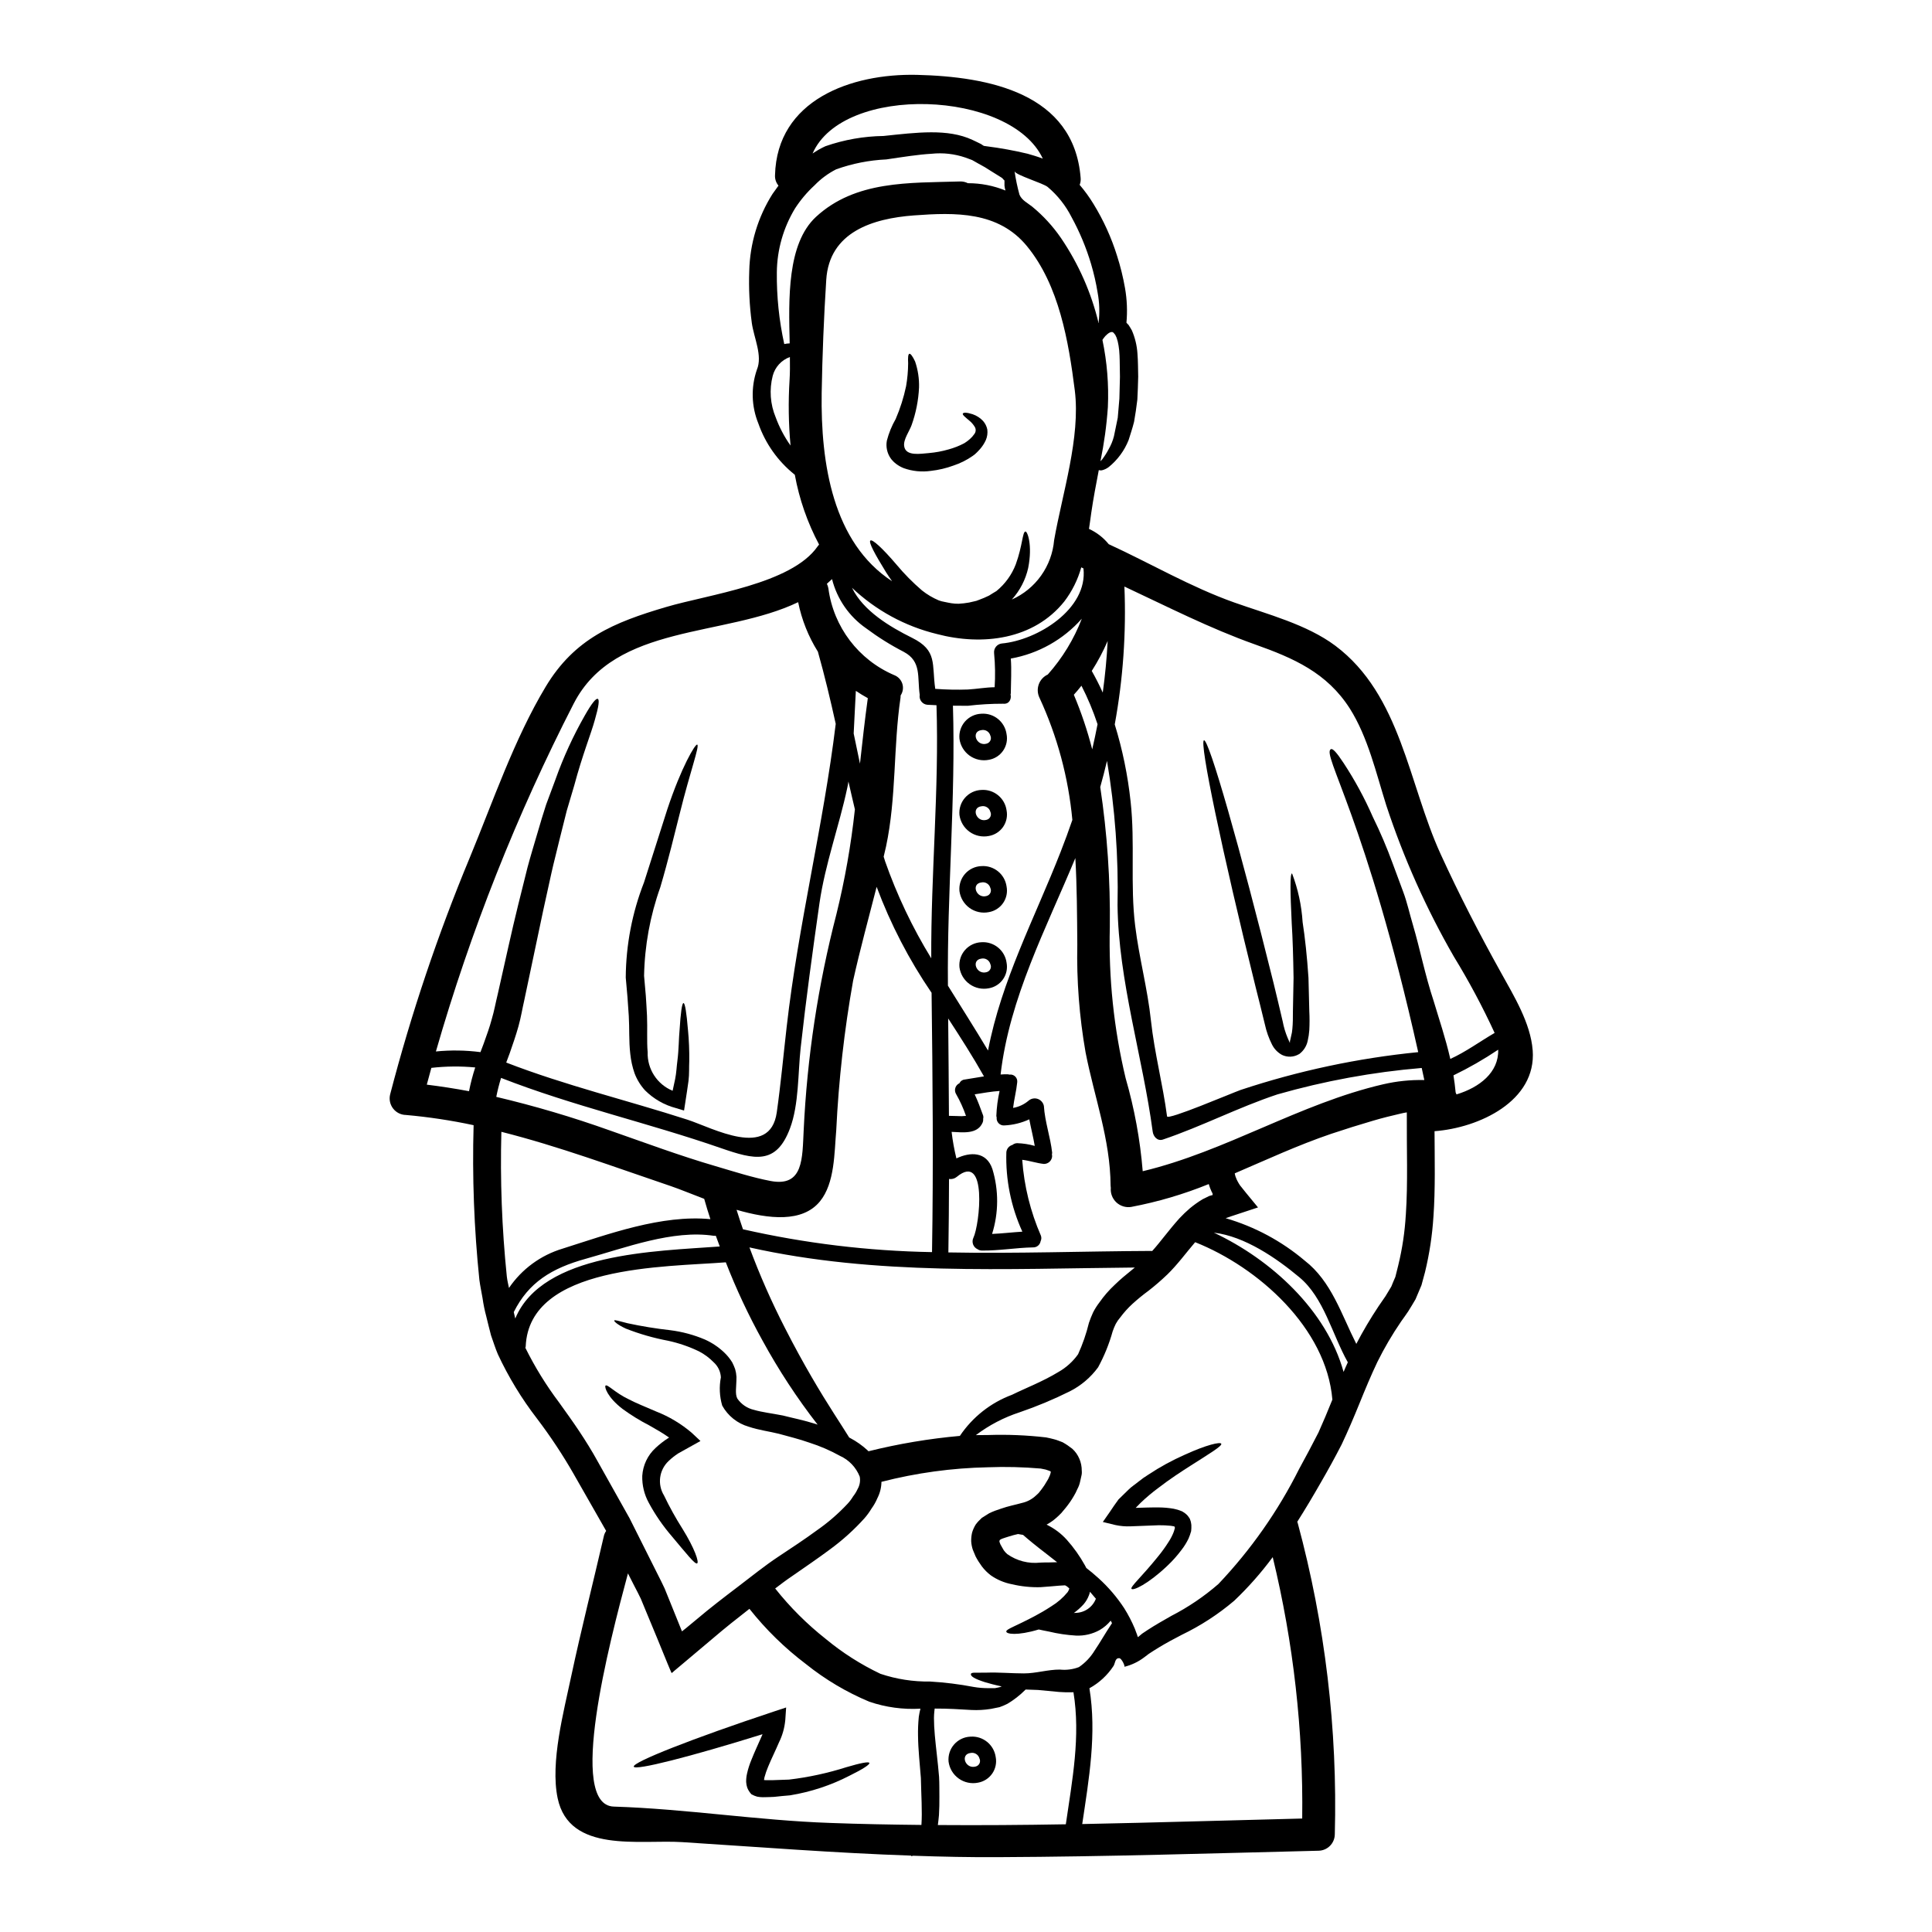 <?xml version="1.0" encoding="UTF-8"?>
<!-- Uploaded to: ICON Repo, www.svgrepo.com, Generator: ICON Repo Mixer Tools -->
<svg fill="#000000" width="800px" height="800px" version="1.1" viewBox="144 144 512 512" xmlns="http://www.w3.org/2000/svg">
 <g>
  <path d="m419.09 591.86c-1.156-0.027-2.219-0.086-3.289-0.117l-0.113 0.117h-0.004c-1.406 1.41-2.988 2.641-4.699 3.66-0.68 0.348-1.383 0.648-2.106 0.895-0.719 0.145-1.5 0.293-2.305 0.465h-0.004c-1.691 0.27-3.406 0.367-5.117 0.285-3.086-0.172-6.113-0.395-9.746-0.375l-0.027 0.113 0.004 0.004c-0.004 0.172-0.023 0.348-0.062 0.52-0.07 0.621-0.109 1.246-0.113 1.871 0 1.387 0.082 2.914 0.227 4.559 0.289 3.312 0.789 6.918 1.125 11.02 0.113 1.969 0.055 3.519 0.086 5.191s-0.031 3.344-0.113 4.961c-0.09 0.895-0.172 1.758-0.293 2.625 11.305 0.086 22.609 0 33.914-0.199 1.703-11.711 3.938-23.273 2.019-35.012-0.086 0-0.172 0.031-0.262 0.031h0.004c-1.18 0.031-2.363 0.004-3.543-0.086-2.012-0.18-3.856-0.355-5.582-0.527zm131.09-169.54c1.039 13.523-14.305 20.594-26.012 21.457 0.031 7.672 0.23 15.227-0.289 22.668l-0.004-0.004c-0.312 4.938-1.055 9.832-2.219 14.641-0.32 1.18-0.633 2.363-0.953 3.519-0.523 1.238-1.051 2.481-1.574 3.723-0.605 1.094-1.301 2.133-1.934 3.199-0.633 0.922-1.27 1.848-1.934 2.754h0.004c-2.32 3.394-4.402 6.945-6.231 10.629-1.727 3.633-3.258 7.324-4.758 11.02-1.5 3.695-3.055 7.352-4.723 10.871-1.82 3.543-3.606 6.777-5.391 9.863-2.106 3.688-4.211 7.234-6.371 10.629 0.027 0.086 0.086 0.172 0.113 0.289l-0.004-0.004c7.273 26.898 10.586 54.711 9.84 82.562-0.035 2.375-1.953 4.293-4.332 4.328-28.176 0.691-56.316 1.574-84.461 1.699-7.699 0.059-15.371-0.113-22.98-0.375l-0.52 0.145 0.086-0.172c-20.273-0.691-40.344-2.277-60.73-3.578-11.309-0.719-29.938 3.059-33.02-11.652-1.992-9.543 1.641-22.98 3.602-32.328 2.652-12.398 5.769-24.656 8.625-37.027v0.008c0.102-0.527 0.32-1.031 0.633-1.473-2.754-4.84-5.625-9.84-8.535-14.957h0.004c-2.953-5.168-6.242-10.137-9.844-14.875-4.055-5.266-7.516-10.965-10.324-16.988-0.688-1.613-1.207-3.312-1.816-5.016-0.461-1.672-0.809-3.258-1.238-4.934l0.004 0.004c-0.441-1.625-0.777-3.269-1.012-4.934-0.289-1.699-0.602-3.086-0.836-4.812-1.41-13.621-1.922-27.32-1.531-41.012-5.918-1.27-11.906-2.172-17.934-2.707-1.336-0.02-2.594-0.652-3.406-1.715-0.816-1.062-1.102-2.438-0.777-3.738 5.562-21.359 12.605-42.309 21.082-62.691 6.172-14.91 11.809-31.488 20.129-45.332 7.672-12.777 18.023-17.043 31.922-21.137 11.191-3.316 33.25-6.086 40.148-16.062 0.117-0.172 0.246-0.336 0.391-0.492-3.086-5.797-5.254-12.035-6.43-18.496l-0.113-0.086v-0.004c-4.383-3.516-7.691-8.191-9.547-13.496-1.852-4.543-1.992-9.605-0.395-14.246 1.574-3.746-0.789-8.387-1.355-12.484h0.004c-0.609-4.531-0.832-9.105-0.668-13.672 0.164-7.25 2.297-14.316 6.172-20.441 0.52-0.75 1.039-1.473 1.574-2.191v-0.004c-0.641-0.77-0.973-1.754-0.918-2.754 0.508-19.953 20.176-26.992 37.562-26.602 19.148 0.461 41.641 4.871 43.43 27.281 0.066 0.637-0.023 1.281-0.258 1.875 1.352 1.582 2.578 3.269 3.66 5.047 2.652 4.312 4.754 8.941 6.258 13.773 0.898 2.805 1.602 5.664 2.106 8.562 0.527 3.019 0.652 6.094 0.375 9.145 0.172 0.199 0.348 0.395 0.547 0.574 0.32 0.465 0.605 0.98 0.895 1.473 0.836 1.938 1.336 4.004 1.473 6.109 0.172 2.164 0.145 4.039 0.199 6.144-0.027 2.074-0.141 4.121-0.227 6.086-0.23 2.047-0.547 4.035-0.867 5.879-0.434 1.758-0.98 3.316-1.441 4.816v0.004c-1.105 2.793-2.914 5.258-5.25 7.152-0.555 0.426-1.191 0.73-1.875 0.891-0.262 0.023-0.527 0.004-0.785-0.059-0.719 3.75-1.441 7.5-1.992 11.305-0.199 1.387-0.375 2.824-0.605 4.269 2.031 0.93 3.824 2.316 5.231 4.051 11.133 5.117 21.742 11.363 33.277 15.457 8.766 3.113 19.203 5.797 26.766 11.449 17.418 13.062 19.379 36.566 27.914 55.223 4.934 10.785 10.234 21.055 15.977 31.375 3.398 6.152 7.867 13.395 8.414 20.602zm-20.188 11.711c6.086-1.848 11.219-5.824 11.047-11.852-3.789 2.539-7.75 4.816-11.855 6.805 0.23 1.441 0.434 2.973 0.578 4.527 0.086 0.172 0.141 0.336 0.227 0.516zm10.098-16.293h-0.004c-0.023-0.023-0.035-0.055-0.031-0.086-3.188-6.914-6.781-13.637-10.758-20.129-7.324-12.715-13.324-26.148-17.914-40.086-2.684-8.504-4.844-18.051-9.664-25.668-6.086-9.512-14.879-13.352-25.191-17.012-11.996-4.269-23.129-9.977-34.551-15.316l0.004 0.004c0.504 12.238-0.355 24.492-2.562 36.539 2.059 6.668 3.469 13.523 4.207 20.465 1.211 10.957-0.145 22.043 1.211 32.934 1.039 8.445 3.285 16.664 4.18 25.117 0.926 8.539 3.148 16.871 4.266 25.348 0.145 1.094 17.016-6.113 19.523-7.012h0.004c15.258-5.062 31.031-8.422 47.031-10.008-13.777-61.742-25.723-79.113-23.125-80.293 0.461-0.23 1.5 0.84 3.344 3.664v-0.004c2.981 4.543 5.578 9.324 7.754 14.301 1.957 3.981 3.699 8.062 5.223 12.227 0.891 2.394 1.816 4.934 2.824 7.613 1.012 2.68 1.668 5.711 2.594 8.824 1.902 6.461 3.086 12.859 5.535 20.301 1.387 4.672 3.086 9.605 4.356 15.168 4.125-1.875 7.789-4.59 11.742-6.891zm-18.629 12.484c-0.23-1.066-0.461-2.133-0.691-3.199h-0.008c-12.941 1.086-25.75 3.434-38.238 7.004-10.352 3.434-20.012 8.477-30.336 11.965-1.473 0.492-2.539-0.809-2.711-2.106-2.644-19.809-9.082-39.953-9.316-60.008 0.273-12.805-0.664-25.605-2.793-38.238-0.547 2.34-1.152 4.644-1.789 6.922l-0.004 0.004c1.852 12.289 2.699 24.711 2.539 37.141-0.344 13.457 1.062 26.902 4.184 39.996 2.332 8.055 3.852 16.324 4.535 24.684 22.062-5.273 41.551-17.906 63.727-23.039h0.004c3.57-0.828 7.231-1.207 10.895-1.125zm-4.902 35.73c0.578-8.48 0.199-17.508 0.262-27.16-0.52 0.086-1.008 0.172-1.5 0.293-2.508 0.574-4.961 1.18-7.41 1.902-3.746 1.098-7.438 2.25-11.133 3.488-8.824 3-17.129 6.863-25.547 10.469h-0.012c0.094 0.57 0.27 1.125 0.52 1.645l0.262 0.52c0.141 0.316 0.395 0.66 0.605 1.008l1.574 1.969c1.066 1.324 2.137 2.621 3.203 3.894-2.398 0.789-4.758 1.574-7.086 2.34l-0.895 0.316c-0.055 0-0.344 0.117-0.605 0.199l0.004-0.004c7.699 2.238 14.844 6.07 20.965 11.25 7.086 5.481 9.719 14.273 13.668 22.062l0.004-0.004c1.785-3.43 3.758-6.758 5.902-9.977 0.602-0.895 1.238-1.789 1.848-2.684 0.488-0.836 1.008-1.699 1.527-2.535 0.348-0.867 0.691-1.703 1.066-2.539 0.262-1.039 0.52-2.078 0.789-3.148h-0.004c1.062-4.367 1.727-8.816 1.984-13.305zm-16.492 41.609c0.344-0.836 0.746-1.699 1.121-2.535-4.18-7.438-6.344-17.16-12.863-22.551-6.055-5.051-14.445-10.844-22.637-11.809 15.191 7.137 29.844 20.574 34.371 36.895zm-6.719 16.207c1.266-2.824 2.508-5.766 3.746-8.852-1.574-18.949-19.609-35.066-36.363-41.723-2.363 2.754-4.641 5.902-7.438 8.625h-0.008c-1.562 1.496-3.199 2.91-4.906 4.238-1.473 1.078-2.887 2.234-4.238 3.461-1.199 1.094-2.289 2.301-3.254 3.606-0.453 0.523-0.852 1.094-1.184 1.699-0.32 0.645-0.602 1.309-0.832 1.992-0.922 3.32-2.219 6.519-3.867 9.547-1.969 2.688-4.547 4.871-7.523 6.371-4.297 2.137-8.727 3.984-13.266 5.539-4.172 1.359-8.094 3.406-11.594 6.051 1.098-0.027 2.191-0.027 3.285-0.027 5.113-0.168 10.234 0.043 15.316 0.633 0.691 0.113 1.414 0.32 2.133 0.492s1.5 0.516 2.246 0.789c0.902 0.508 1.762 1.086 2.57 1.727 0.812 0.738 1.453 1.645 1.875 2.656 0.426 0.996 0.641 2.066 0.633 3.152 0.055 0.48 0.016 0.969-0.113 1.438l-0.293 1.328c-0.148 0.758-0.414 1.488-0.785 2.164-0.262 0.629-0.574 1.234-0.926 1.816-0.629 1.082-1.344 2.113-2.133 3.086l-1.211 1.445-0.004-0.004c-0.453 0.48-0.934 0.934-1.438 1.355-0.742 0.645-1.555 1.207-2.422 1.672 2.031 0.977 3.852 2.336 5.359 4.008 1.844 2.066 3.449 4.328 4.793 6.75l0.375 0.719c1.066 0.836 2.16 1.727 3.285 2.754v0.004c2.586 2.344 4.859 5.008 6.773 7.93 1.074 1.719 2.012 3.523 2.797 5.394l0.395 1.066 0.172 0.434c0.113 0.262 0.141 0.633 0.289 0.746l0.75-0.633 0.348-0.289 1.469-0.98c1.992-1.301 4.125-2.508 6.258-3.719 4.488-2.309 8.684-5.148 12.488-8.461 8.582-9.047 15.781-19.309 21.371-30.453 1.719-3.144 3.445-6.375 5.062-9.547zm-4.25 102.16c0.309-23.328-2.316-46.602-7.812-69.273-3.062 4.141-6.477 8.012-10.211 11.562-4.231 3.59-8.898 6.621-13.898 9.027-2.191 1.125-4.211 2.223-6.113 3.379l-1.387 0.863 0.004-0.004c-0.848 0.512-1.656 1.078-2.422 1.703-1.574 1.203-3.383 2.066-5.309 2.535 0.293-0.086-0.688-2.219-1.297-2.277-1.211-0.113-1.098 1.387-1.574 2.078-1.613 2.449-3.801 4.469-6.371 5.883 1.969 12.082-0.117 23.961-1.906 35.988 19.457-0.383 38.895-0.988 58.297-1.465zm-23.73-165.63c0.172-0.113 0.086-0.055-0.027-0.027l-0.266-0.488h0.004c-0.301-0.641-0.551-1.309-0.75-1.992-6.625 2.695-13.504 4.723-20.535 6.055-1.426 0.23-2.883-0.211-3.941-1.195-1.059-0.988-1.605-2.406-1.477-3.852-0.035-0.188-0.051-0.379-0.055-0.574-0.09-12.371-4.297-23.359-6.637-35.355-1.652-9.434-2.387-19.004-2.188-28.574-0.059-7.613-0.086-15.285-0.52-22.895-7.758 18.715-17.449 37.027-19.809 57.355 0.629-0.027 1.234-0.086 1.875-0.059l-0.004-0.004c0.164 0.012 0.328 0.043 0.488 0.09 0.562-0.078 1.129 0.113 1.531 0.516s0.594 0.969 0.516 1.531c-0.227 2.277-0.836 4.527-1.094 6.777 1.523-0.258 2.945-0.926 4.121-1.93 0.672-0.57 1.594-0.738 2.422-0.449 0.828 0.293 1.445 1 1.617 1.859 0.262 4.207 1.73 8.219 2.191 12.371 0 0.195-0.023 0.387-0.059 0.574 0 0.086 0.059 0.172 0.059 0.289-0.008 0.574-0.242 1.121-0.652 1.523-0.414 0.398-0.965 0.621-1.539 0.613-1.902-0.203-3.805-0.867-5.738-1.098h-0.004c0.5 6.941 2.18 13.75 4.965 20.129 0.164 0.473 0.133 0.996-0.09 1.445-0.164 0.977-1.027 1.68-2.016 1.641-4.531 0.086-9.027 0.895-13.555 0.836-0.402 0-0.797-0.121-1.125-0.348-0.559-0.25-0.988-0.711-1.199-1.281-0.207-0.574-0.18-1.203 0.082-1.754 1.672-3.461 3.805-22.922-4.414-16.137h0.004c-0.57 0.469-1.316 0.668-2.047 0.547-0.031 6.492-0.059 12.988-0.172 19.469 17.906 0.344 35.871-0.32 53.809-0.395 0.059 0 0.113 0.031 0.199 0.031 2.219-2.453 4.328-5.453 7.211-8.66 0.883-0.945 1.816-1.844 2.801-2.684 1.043-0.867 2.152-1.656 3.312-2.363l1.816-0.895 0.812-0.227h0.086l-0.027-0.23-0.004-0.188zm-21.367 20.215c0.227-0.199 0.488-0.395 0.746-0.605-34.199 0.293-68.574 2.191-102.14-5.332h0.004c2.719 7.324 5.875 14.48 9.445 21.426 4.988 9.773 9.445 17.129 12.988 22.664 1.574 2.426 2.856 4.473 4.008 6.297v0.004c0.082 0.023 0.16 0.062 0.23 0.113 1.672 0.883 3.223 1.977 4.613 3.258 0.086 0.082 0.172 0.172 0.262 0.262 7.957-1.977 16.055-3.34 24.219-4.07 3.352-4.992 8.184-8.805 13.816-10.898 3.688-1.816 8.102-3.488 12.285-6.027 2.062-1.168 3.844-2.773 5.219-4.703 1.223-2.68 2.188-5.469 2.883-8.332 0.32-0.938 0.684-1.855 1.098-2.758 0.48-0.945 1.051-1.84 1.699-2.68 1.168-1.676 2.516-3.223 4.012-4.617 1.543-1.52 3.055-2.727 4.613-4zm-3.203-236.66c-0.055-1.969-0.027-4.066-0.113-5.738h-0.004c-0.027-0.859-0.113-1.719-0.258-2.566-0.109-0.707-0.281-1.402-0.52-2.078-0.141-0.262-0.262-0.52-0.375-0.789v0.004c-0.148-0.133-0.277-0.289-0.375-0.465-0.23-0.113-0.289-0.289-0.578-0.227-0.574 0-1.574 0.836-2.16 1.699-0.098 0.125-0.184 0.254-0.258 0.391 1.227 5.859 1.707 11.848 1.438 17.824-0.332 4.816-0.992 9.602-1.965 14.332 0.113-0.113 0.262-0.262 0.434-0.461h-0.004c0.656-0.852 1.234-1.762 1.73-2.711 0.633-1.082 1.109-2.246 1.418-3.461 0.289-1.527 0.688-3.199 1.008-4.898 0.145-1.617 0.289-3.316 0.434-5.078 0.062-1.883 0.09-3.816 0.148-5.777zm-2.102 330.3c-0.117-0.227-0.23-0.461-0.348-0.66-0.816 0.992-1.805 1.832-2.914 2.481-1.922 1.066-4.102 1.578-6.297 1.473-2.422-0.145-4.824-0.5-7.184-1.07-1.121-0.227-1.969-0.375-2.68-0.547-5.738 1.73-8.66 1.211-8.594 0.52 0-0.633 2.336-1.301 7.641-4.125 1.301-0.688 2.754-1.527 4.328-2.562 1.637-1 3.09-2.266 4.301-3.75 0.52-0.789 0.434-1.152 0.348-1.039h-0.004c-0.145-0.141-0.297-0.27-0.457-0.395-0.348-0.23-0.434-0.32-0.691-0.348h-0.004c-0.133-0.004-0.262 0.004-0.395 0.027-0.254 0-0.66 0.027-1.035 0.059-0.75 0.055-1.531 0.141-2.309 0.199-0.781 0.059-1.699 0.113-2.594 0.199v0.004c-2.582 0.074-5.16-0.191-7.672-0.785-1.988-0.387-3.875-1.18-5.539-2.336-0.914-0.688-1.73-1.504-2.418-2.422-0.613-0.832-1.164-1.707-1.641-2.625l-0.719-1.73h-0.004c-0.242-0.719-0.387-1.465-0.438-2.219-0.02-0.785 0.059-1.57 0.234-2.336 0.223-0.75 0.543-1.469 0.953-2.137 0.484-0.648 1.035-1.246 1.641-1.785l1.938-1.211v-0.004c1.004-0.477 2.047-0.879 3.113-1.207 1.934-0.691 3.981-1.07 5.594-1.531h-0.004c1.375-0.305 2.641-0.973 3.664-1.934 0.254-0.262 0.547-0.461 0.789-0.746l0.746-0.953c0.523-0.684 0.996-1.406 1.414-2.16 0.234-0.34 0.426-0.707 0.574-1.09 0.148-0.285 0.266-0.586 0.348-0.895 0.113-0.488 0.145-0.516 0.027-0.516 0.059-0.059-0.027-0.059-0.289-0.203l-1.012-0.348-1.297-0.262h0.004c-4.66-0.402-9.34-0.52-14.016-0.34-9.52 0.191-18.98 1.488-28.203 3.859-0.02 1.496-0.383 2.969-1.066 4.301-0.414 0.988-0.941 1.93-1.574 2.797-0.539 0.898-1.156 1.746-1.844 2.535-2.738 3.043-5.785 5.797-9.086 8.219-3.285 2.453-6.746 4.789-10.18 7.184-1.5 1.008-2.941 2.106-4.414 3.227h0.004c3.926 4.957 8.418 9.438 13.383 13.355 4.43 3.676 9.301 6.781 14.504 9.254 4.234 1.422 8.68 2.113 13.148 2.047 3.891 0.227 7.766 0.707 11.594 1.441 1.297 0.223 2.617 0.328 3.934 0.316h1.672c0.461-0.113 0.895-0.141 1.355-0.289l0.434-0.172c-1.816-0.375-3.285-0.789-4.441-1.125-2.711-0.867-3.805-1.555-3.719-2.133 0.086-0.578 1.266-0.316 4.152-0.395 3.312-0.113 6.574 0.203 9.891 0.203 3.254 0 6.371-1.039 9.574-1.012v0.004c1.699 0.176 3.422-0.051 5.019-0.664 1.68-1.148 3.098-2.641 4.152-4.383 1.43-2.094 2.758-4.488 4.606-7.258zm-2.453-246.61c0.633-4.555 1.066-9.141 1.301-13.664h-0.004c-1.188 2.75-2.598 5.402-4.211 7.926 1.039 1.848 2.019 3.75 2.914 5.738zm-1.094-98.074v0.004c0.309-2.633 0.223-5.297-0.262-7.902-0.414-2.562-0.992-5.094-1.73-7.582-1.285-4.328-3.023-8.504-5.191-12.461-1.543-3.051-3.684-5.758-6.297-7.961-1.152-1.008-8.539-3.168-8.797-4.18 0.305 2.09 0.738 4.16 1.297 6.199 0.633 1.5 2.074 2.137 3.402 3.199 2.914 2.398 5.477 5.195 7.613 8.309 4.652 6.844 8.023 14.473 9.953 22.52 0.027-0.055 0.082-0.082 0.113-0.113zm-0.727 338.21c-0.52-0.633-1.035-1.238-1.574-1.848v0.004c-0.051 0.316-0.141 0.625-0.262 0.922-0.332 0.887-0.82 1.707-1.441 2.422-0.773 0.848-1.633 1.613-2.566 2.281 0.133 0 0.262-0.008 0.395-0.031 2.414-0.004 4.582-1.496 5.449-3.75zm-0.973-225.09c0.52-2.223 0.98-4.445 1.414-6.664v0.004c-1.156-3.508-2.582-6.922-4.266-10.207-0.691 0.867-1.355 1.672-2.019 2.394v-0.004c1.98 4.699 3.609 9.539 4.871 14.477zm-23.969-28.059c9.371-0.84 22.867-9.086 21.648-19.898v0.004c-0.141-0.082-0.285-0.148-0.434-0.207-0.059-0.027-0.086-0.055-0.145-0.086-0.91 3.277-2.438 6.352-4.5 9.055-8.105 10.125-21.684 11.809-33.766 8.625v-0.004c-8.441-2.051-16.195-6.277-22.496-12.254 2.973 6.144 10.062 10.352 15.922 13.266 6.805 3.375 5.188 6.949 6.141 13.523v-0.004c2.879 0.219 5.769 0.277 8.66 0.176 2.394-0.141 4.723-0.578 7.086-0.605h-0.004c0.188-2.981 0.141-5.969-0.141-8.941v-0.059c-0.078-0.613 0.094-1.23 0.473-1.719 0.383-0.484 0.941-0.797 1.555-0.871zm13.871-27.367c2.164-12.344 7.039-27.25 5.481-39.707-1.641-12.949-4.152-27.859-12.691-38.238-7.586-9.23-18.973-8.941-29.934-8.133-10.867 0.809-22.434 4.352-23.242 17.07-0.633 9.918-1.039 20.016-1.211 29.961-0.285 18.773 2.973 39.68 18.66 49.918-0.578-0.789-1.094-1.613-1.574-2.336-3.027-4.902-4.699-8.02-4.18-8.449 0.52-0.434 3.227 2.047 6.918 6.371v0.004c2.055 2.461 4.312 4.746 6.746 6.836 1.363 1.086 2.867 1.977 4.473 2.652 0.484 0.18 0.988 0.312 1.5 0.395 0.605 0.145 1.18 0.23 1.785 0.348 0.652 0.105 1.309 0.156 1.969 0.145 0.922-0.051 1.844-0.156 2.754-0.32l1.383-0.316 0.348-0.086 0.172-0.031c0.031 0 0.691-0.262 0.691-0.262v0.004c0.926-0.336 1.832-0.719 2.711-1.152 0.633-0.43 1.297-0.789 1.969-1.207v-0.004c2.293-1.875 4.059-4.316 5.117-7.082 1.816-4.992 1.758-8.66 2.566-8.684 0.488-0.086 1.934 3.519 0.719 9.66l0.004-0.004c-0.699 3.117-2.191 5.996-4.332 8.367 3.102-1.383 5.773-3.566 7.742-6.332 1.973-2.766 3.164-6.004 3.457-9.387zm-1.672 35.586c3.871-4.348 6.926-9.359 9.016-14.793-4.902 5.547-11.535 9.27-18.82 10.57 0.23 3.059 0.027 6.144 0 9.23-0.008 0.09-0.027 0.176-0.062 0.258 0.293 1.266-0.375 2.652-1.969 2.481h0.004c-3.133-0.008-6.262 0.176-9.371 0.547-1.328 0-2.652 0-3.938-0.027 0.75 24.57-1.574 49.512-1.328 74.199 3.519 5.68 7.152 11.363 10.629 17.184 3.516-18.5 12.371-35.094 19.23-52.625 1.098-2.797 2.137-5.625 3.117-8.477-1.043-11.234-4-22.207-8.742-32.445-0.516-1.105-0.57-2.371-0.152-3.516s1.277-2.074 2.387-2.586zm0.395 235.31c0.688-0.027 1.414-0.027 2.074-0.055l-2.652-2.078c-2.969-2.277-5.047-3.981-6.371-5.16l-1.328-0.23h-0.004c-0.77 0.164-1.527 0.367-2.277 0.605-0.836 0.227-1.473 0.492-2.019 0.66l-0.375 0.203-0.141 0.086v0.004c-0.07 0.102-0.109 0.223-0.117 0.348-0.016 0.074-0.004 0.156 0.027 0.227l0.23 0.605c0.199 0.434 0.633 1.066 0.895 1.574 0.262 0.375 0.574 0.715 0.922 1.008 2.539 1.797 5.648 2.598 8.742 2.25 0.816-0.043 1.625-0.043 2.402-0.043zm-5.762-373.32c1.211 0.344 2.598 0.746 4.039 1.297-8.477-18.223-52.941-19.836-61.008-1.355 1.078-0.742 2.215-1.387 3.406-1.934 4.953-1.723 10.152-2.641 15.395-2.711 8.766-0.922 17.016-2.016 23.562 1.039 0.789 0.395 1.574 0.719 2.277 1.098 0.254 0.172 0.488 0.348 0.746 0.488 0.262 0.027 0.492 0.059 0.789 0.113 3.633 0.461 7.234 1.117 10.793 1.965zm1.906 262.93c-0.395-2.363-1.012-4.699-1.445-7.035-2.066 0.961-4.297 1.508-6.574 1.613-0.57 0.059-1.137-0.148-1.539-0.555-0.402-0.41-0.598-0.98-0.535-1.551-0.043-0.125-0.07-0.258-0.086-0.391 0.082-2.234 0.371-4.453 0.863-6.633-2.188 0.141-4.379 0.547-6.602 0.895 0.836 1.758 1.5 3.574 2.16 5.391 0.156 0.344 0.188 0.73 0.086 1.094 0.039 0.363-0.02 0.734-0.172 1.066-1.383 3.113-5.305 2.512-8.188 2.394 0.277 2.367 0.703 4.719 1.27 7.035 3.606-1.727 7.957-1.906 9.543 2.824v0.004c1.699 5.606 1.668 11.598-0.086 17.188 2.68-0.117 5.332-0.438 8.02-0.605-3.012-6.602-4.461-13.805-4.242-21.055 0.082-0.918 0.727-1.688 1.613-1.93 0.359-0.297 0.805-0.461 1.27-0.465 1.57 0.051 3.133 0.293 4.644 0.723zm-7.758-253.18c-0.133-0.422-0.219-0.859-0.262-1.301v-1.238c0-0.145-0.086-0.262-0.289-0.395-0.199-0.133 0-0.172-0.547-0.52-0.867-0.547-1.82-1.125-2.824-1.758-1.02-0.684-2.078-1.309-3.172-1.875-0.547-0.32-1.125-0.633-1.73-0.98-0.574-0.23-1.18-0.434-1.785-0.664h-0.004c-2.879-0.984-5.941-1.328-8.969-1.008-3.543 0.199-7.477 0.836-11.992 1.5-4.539 0.207-9.02 1.094-13.297 2.625-2.137 1.09-4.078 2.527-5.742 4.254-1.973 1.812-3.703 3.871-5.16 6.117-3.09 5.102-4.754 10.934-4.816 16.898-0.07 6.398 0.59 12.785 1.965 19.035 0.477-0.102 0.957-0.16 1.441-0.176-0.285-11.809-0.719-26.371 6.949-33.512 10.496-9.699 24.773-8.992 38.195-9.398 0.719-0.023 1.434 0.133 2.078 0.461 3.414-0.008 6.797 0.648 9.961 1.934zm-10.812 235.6c1.727-0.262 3.43-0.574 5.117-0.836-2.941-5.219-6.203-10.297-9.488-15.352 0.086 8.594 0.156 17.195 0.203 25.809 0.746 0 1.527 0.059 2.305 0.059v0.004c0.738 0.055 1.477 0.035 2.211-0.055-0.684-1.988-1.555-3.91-2.598-5.738-0.312-0.492-0.398-1.094-0.23-1.652 0.164-0.559 0.566-1.016 1.094-1.258 0.25-0.555 0.781-0.93 1.387-0.98zm-8.855-32.121c-0.113-22.348 2.106-44.844 1.387-67.078-0.789-0.059-1.574-0.059-2.394-0.113-0.633-0.047-1.219-0.359-1.609-0.859-0.391-0.5-0.551-1.141-0.438-1.766-0.691-4.699 0.547-8.852-4.211-11.391v-0.004c-3.504-1.805-6.848-3.898-10.008-6.258-4.481-3.109-7.688-7.738-9.023-13.031-0.465 0.434-0.898 0.836-1.359 1.238v0.004c0.188 0.391 0.32 0.809 0.395 1.238 1.359 10.211 8 18.945 17.477 22.98 1.016 0.398 1.797 1.238 2.125 2.281 0.324 1.047 0.156 2.18-0.457 3.086 0.004 0.203-0.004 0.406-0.031 0.605-1.934 13.148-1.066 26.371-3.832 39.418-0.199 0.926-0.434 1.785-0.633 2.707 0.141 0.395 0.227 0.75 0.348 1.125l-0.004 0.004c3.16 9.016 7.273 17.668 12.27 25.812zm0.203 77.859c0.375-22.895 0.172-45.824-0.117-68.719v-0.004c-5.969-8.738-10.859-18.172-14.562-28.086-2.106 8.266-4.383 16.531-6.231 24.855-2.336 13.109-3.832 26.352-4.473 39.652-0.52 5.902-0.348 14.016-4.328 18.863-4.641 5.652-13.523 4.699-22.09 2.219 0.547 1.758 1.125 3.492 1.699 5.164 16.449 3.731 33.238 5.762 50.102 6.051zm-2.809 151.8c0.254-3.519-0.059-7.988-0.145-12.457-0.289-3.75-0.719-7.586-0.75-11.074h-0.004c-0.035-1.711 0.035-3.418 0.203-5.117 0.105-0.73 0.25-1.453 0.434-2.164-4.594 0.266-9.199-0.359-13.555-1.848-6.027-2.519-11.676-5.875-16.77-9.961-5.598-4.231-10.637-9.152-14.992-14.652-3.231 2.512-6.519 5.117-9.84 7.961-2.453 2.074-4.965 4.18-7.477 6.297l-2.711 2.277c-0.199 0.141-0.492 0.547-0.633 0.434l-0.348-0.812-0.691-1.641c-0.867-2.164-1.758-4.328-2.652-6.492-0.98-2.332-1.961-4.695-2.941-7.086-0.492-1.211-1.012-2.422-1.5-3.633-0.551-1.18-1.18-2.336-1.789-3.519-0.516-1.039-1.062-2.133-1.613-3.172-5.019 18.66-16.137 61.426-3.746 61.797 19.148 0.605 38.094 3.66 57.211 4.328 8.082 0.305 16.188 0.449 24.309 0.535zm-16.285-281.25c0.637-5.738 1.27-11.531 2.078-17.359-1.094-0.605-2.16-1.238-3.172-1.934-0.23 3.746-0.348 7.527-0.574 11.305 0.547 2.688 1.121 5.34 1.668 7.988zm-0.641 192.26c0.586-1 0.789-2.176 0.578-3.312-0.965-2.453-2.848-4.43-5.25-5.512-2.57-1.426-5.273-2.594-8.074-3.488-1.387-0.492-2.754-0.895-4.098-1.27-1.344-0.379-2.707-0.746-4.035-1.094-2.539-0.633-5.25-0.953-7.988-1.875-2.988-0.859-5.508-2.875-7.004-5.598-0.711-2.43-0.832-4.992-0.348-7.477-0.082-1.527-0.766-2.961-1.902-3.984-1.129-1.16-2.434-2.133-3.863-2.883-2.609-1.262-5.359-2.207-8.191-2.824-3.844-0.719-7.609-1.801-11.246-3.231-2.305-1.066-3.172-1.969-3.059-2.133 0.113-0.262 1.211 0.145 3.543 0.719 3.734 0.805 7.508 1.418 11.305 1.844 3.168 0.395 6.262 1.23 9.199 2.481 1.836 0.824 3.519 1.945 4.988 3.32 0.859 0.801 1.605 1.711 2.223 2.707 0.301 0.586 0.566 1.195 0.785 1.816 0.195 0.668 0.312 1.355 0.348 2.047 0 2.711-0.434 4.473 0.227 5.738 1.043 1.52 2.617 2.59 4.414 3 2.133 0.633 4.758 0.926 7.672 1.5 1.359 0.348 2.754 0.664 4.211 1.012s2.914 0.746 4.414 1.207c0.199 0.059 0.375 0.145 0.574 0.199v0.004c-5.477-7.043-10.371-14.52-14.645-22.348-3.691-6.668-6.93-13.574-9.691-20.676-16.062 1.27-52.137 0.691-53.031 22.293h0.004c-0.012 0.129-0.043 0.254-0.09 0.371 2.519 5.086 5.504 9.926 8.918 14.461 1.816 2.539 3.633 5.047 5.359 7.644 1.727 2.598 3.406 5.305 4.816 7.871 2.914 5.188 5.758 10.262 8.535 15.223 2.566 5.106 5.059 10.074 7.477 14.91 0.605 1.211 1.238 2.422 1.785 3.633l1.473 3.633c0.98 2.426 1.934 4.785 2.887 7.152l0.199 0.492c0 0.168 0.086 0.086 0.172 0.027l0.141-0.117 0.789-0.629c0.926-0.75 1.848-1.531 2.754-2.277 3.637-3.086 7.383-5.945 11.02-8.711 3.637-2.766 7.086-5.566 10.699-7.957 3.613-2.394 6.981-4.613 10.125-6.918l0.004-0.004c2.996-2.074 5.758-4.461 8.246-7.125 0.547-0.59 1.031-1.238 1.445-1.93 0.473-0.594 0.871-1.242 1.188-1.934zm-0.691-180.09c-0.574-2.481-1.18-4.961-1.727-7.438-0.086 0.547-0.172 1.094-0.293 1.613-2.188 10.297-5.852 20.129-7.379 30.625-1.82 12.777-3.578 25.547-4.992 38.383-0.719 6.519-0.434 14.992-2.824 21.309-3.66 9.746-9.398 8.305-18.309 5.219-19.262-6.691-39.219-11.16-58.254-18.602l-0.004 0.004c-0.512 1.648-0.934 3.324-1.27 5.019 10.172 2.402 20.203 5.371 30.047 8.883 9.316 3.258 18.602 6.719 28.086 9.484 4.816 1.414 9.691 3 14.621 3.938 8.711 1.613 8.332-6.117 8.711-13.441 0.906-19.316 3.809-38.492 8.66-57.211 2.258-9.141 3.894-18.422 4.906-27.785zm-5.094-22.723c-1.414-6.398-2.945-12.805-4.723-19.117-2.519-4.023-4.293-8.469-5.234-13.125-19.523 9.371-48.504 5.625-59.434 26.789h-0.004c-15.145 29.504-27.391 60.41-36.562 92.277 3.93-0.391 7.891-0.332 11.809 0.176 0.289-0.75 0.578-1.5 0.84-2.219 0.809-2.277 1.613-4.441 2.16-6.547 0.633-2.078 1.039-4.441 1.574-6.578 1.969-8.66 3.633-16.465 5.391-23.559 0.895-3.543 1.727-6.894 2.508-10.066 0.84-3.148 1.758-6.109 2.566-8.879 0.809-2.769 1.574-5.363 2.363-7.758 0.895-2.394 1.699-4.613 2.481-6.66h-0.004c2.086-5.859 4.68-11.523 7.758-16.926 1.902-3.344 3-4.641 3.461-4.414 0.461 0.227 0.262 1.934-0.789 5.566-1.008 3.691-3.258 9.145-5.481 17.449-0.605 2.047-1.27 4.238-1.969 6.633-0.605 2.394-1.238 4.988-1.934 7.727-0.633 2.754-1.441 5.684-2.133 8.824s-1.414 6.461-2.191 9.977c-1.496 7.121-3.168 15.051-5.016 23.789-0.52 2.25-0.84 4.383-1.527 6.836s-1.5 4.758-2.305 7.086c-0.32 0.84-0.605 1.645-0.926 2.481 15.715 6.086 32.012 9.977 48.02 15.141 6.66 2.16 21.883 10.629 23.676-1.934 1.066-7.527 1.758-15.109 2.625-22.668 3.078-27.133 9.73-53.363 13-80.301zm-12.23-91.152c0.117-1.82 0.117-3.894 0.086-6.059-2.246 0.812-3.949 2.68-4.555 4.992-0.934 3.648-0.66 7.504 0.789 10.984 0.973 2.656 2.297 5.172 3.938 7.481-0.535-5.785-0.621-11.602-0.258-17.398zm-18.5 229.66c-0.348-0.953-0.691-1.875-1.039-2.824v-0.004c-0.172 0.016-0.344 0.016-0.52 0-10.871-1.672-23.469 3.172-33.969 6.086-9.055 2.508-15.168 6.297-19.062 14.129 0.145 0.578 0.262 1.125 0.395 1.699 7.234-17.414 37.18-17.832 54.211-19.09zm-2.481-7.238c-0.578-1.758-1.125-3.543-1.645-5.391-3.434-1.301-6.488-2.566-8.766-3.344-14.996-5.074-29.762-10.578-44.984-14.418v-0.004c-0.344 12.793 0.137 25.594 1.441 38.324 0.145 1.238 0.375 2.047 0.574 3.059 3.398-4.996 8.406-8.672 14.191-10.414 12.184-3.863 26.289-9.055 39.219-7.816zm-63.969-33.914c0.422-2.129 0.969-4.234 1.641-6.297-3.867-0.363-7.762-0.328-11.621 0.113-0.395 1.473-0.812 2.973-1.211 4.445 3.777 0.469 7.508 1.047 11.191 1.738z"/>
  <path d="m490.98 412c0.086 1.66 0.086 3.328 0 4.992-0.066 0.961-0.211 1.914-0.43 2.852-0.289 1.367-1.055 2.586-2.164 3.434l-0.027 0.031-0.172 0.086h-0.004c-1.359 0.785-3.019 0.848-4.438 0.168-1.145-0.625-2.07-1.586-2.652-2.754-0.848-1.684-1.48-3.465-1.879-5.305-0.789-3.254-1.613-6.602-2.481-10.004-8.852-35.758-14.957-64.969-13.664-65.312 1.289-0.352 9.543 28.445 18.406 64.199 0.836 3.461 1.672 6.891 2.453 10.297 0.285 1.516 0.727 2.992 1.328 4.414 0.254 0.492 0.547 1.297 0.574 1.297v-0.004c0.023-0.18 0.035-0.363 0.031-0.547 0.082-0.141 0.199-0.922 0.289-1.207h-0.004c0.184-0.66 0.301-1.336 0.348-2.019 0.141-1.473 0.141-2.973 0.141-4.527 0.059-3.117 0.117-6.117 0.172-8.941-0.086-5.535-0.227-10.379-0.488-14.504-0.395-8.219-0.492-13.148 0.086-13.18h0.004c1.574 4.133 2.519 8.477 2.797 12.891 0.629 4.066 1.18 9.113 1.555 14.793 0.074 2.797 0.137 5.769 0.219 8.852z"/>
  <path d="m467.65 526.6c0.262 0.605-2.996 2.539-8.047 5.766-2.535 1.617-5.566 3.578-8.66 5.973v-0.004c-1.637 1.215-3.199 2.527-4.672 3.938-0.434 0.434-0.867 0.895-1.301 1.328 2.019-0.055 4.07-0.141 6.117-0.113l0.004-0.004c1.316 0.008 2.633 0.125 3.934 0.348l1.066 0.262c0.395 0.113 0.789 0.289 1.18 0.434v-0.004c0.477 0.258 0.914 0.578 1.301 0.953 0.219 0.25 0.422 0.512 0.605 0.789l0.141 0.227 0.031 0.059v0.027l0.113 0.348 0.027 0.031 0.059 0.199 0.086 0.395h0.004c0.047 0.199 0.074 0.402 0.086 0.605 0.023 0.543 0.004 1.082-0.059 1.621-0.184 0.668-0.414 1.328-0.691 1.965-0.5 1.043-1.109 2.027-1.816 2.941-1.156 1.555-2.449 3.004-3.863 4.328-5.047 4.789-9.086 6.664-9.445 6.027-0.316-0.547 2.754-3.227 6.891-8.359 1.113-1.344 2.137-2.758 3.059-4.238 0.48-0.746 0.887-1.539 1.211-2.363 0.133-0.348 0.238-0.703 0.316-1.066-0.059-0.027-0.027 0 0.031-0.027 0.055 0.055 0.027-0.059-0.031-0.23l-0.059-0.199v-0.004c-0.098-0.023-0.195-0.051-0.289-0.086l-0.719-0.117c-1.055-0.109-2.113-0.156-3.172-0.145-2.422 0.086-4.934 0.172-7.5 0.289-1.344 0.055-2.691-0.062-4.008-0.348l-3.316-0.809 1.848-2.652c0.75-1.152 1.527-2.246 2.305-3.316 0.895-0.863 1.789-1.727 2.625-2.566 0.836-0.84 1.82-1.441 2.68-2.16 0.844-0.68 1.73-1.309 2.652-1.875 3.059-2.027 6.289-3.793 9.648-5.269 5.707-2.609 9.371-3.441 9.629-2.894z"/>
  <path d="m465.34 460.27v0.027l-0.059 0.031h-0.059c0.035 0 0.066-0.031 0.117-0.059z"/>
  <path d="m465.23 460.33c-0.059 0.027-0.086 0.055-0.059 0z"/>
  <path d="m410.75 338.55c0.301 1.527-0.031 3.109-0.914 4.391-0.887 1.281-2.25 2.152-3.785 2.414-1.777 0.352-3.625-0.047-5.102-1.102-1.473-1.059-2.445-2.676-2.684-4.477-0.16-1.664 0.375-3.32 1.477-4.578 1.105-1.254 2.68-2 4.352-2.055 3.293-0.223 6.195 2.137 6.656 5.406zm-5.246 2.512c0.43-0.125 0.781-0.43 0.965-0.836 0.184-0.402 0.18-0.871-0.012-1.273-0.273-1.039-1.309-1.684-2.359-1.469-2.859 0.344-1.344 4.41 1.41 3.578z"/>
  <path d="m410.75 358.74c0.301 1.527-0.031 3.109-0.914 4.391-0.887 1.281-2.25 2.152-3.785 2.414-1.777 0.352-3.621-0.047-5.094-1.098-1.477-1.055-2.449-2.672-2.691-4.469-0.16-1.664 0.375-3.32 1.477-4.578 1.105-1.258 2.68-2 4.352-2.059 3.289-0.223 6.195 2.133 6.656 5.398zm-5.246 2.508c0.43-0.125 0.781-0.43 0.965-0.832 0.184-0.406 0.18-0.875-0.012-1.273-0.273-1.039-1.309-1.684-2.359-1.473-2.859 0.344-1.344 4.414 1.41 3.578z"/>
  <path d="m410.75 378.92c0.301 1.527-0.031 3.109-0.914 4.391-0.887 1.281-2.25 2.152-3.785 2.414-1.777 0.355-3.621-0.043-5.098-1.098-1.473-1.055-2.445-2.672-2.688-4.469-0.16-1.664 0.375-3.32 1.477-4.574 1.105-1.258 2.68-2 4.352-2.059 3.289-0.223 6.191 2.129 6.656 5.394zm-5.246 2.512c0.43-0.125 0.781-0.43 0.965-0.832 0.184-0.406 0.18-0.871-0.012-1.273-0.273-1.039-1.309-1.688-2.359-1.473-2.859 0.344-1.344 4.43 1.41 3.578z"/>
  <path d="m410.75 399.11c0.297 1.527-0.035 3.106-0.922 4.383-0.883 1.277-2.246 2.148-3.777 2.41-1.777 0.352-3.621-0.043-5.094-1.098-1.477-1.055-2.449-2.672-2.691-4.469-0.16-1.664 0.375-3.32 1.477-4.578 1.105-1.254 2.68-2 4.352-2.059 3.293-0.219 6.199 2.141 6.656 5.41zm-5.246 2.508c0.43-0.125 0.781-0.43 0.965-0.832 0.184-0.406 0.18-0.871-0.012-1.273-0.273-1.039-1.309-1.684-2.359-1.473-2.859 0.352-1.344 4.414 1.41 3.578z"/>
  <path d="m407.87 609.62c0.297 1.527-0.035 3.113-0.918 4.391-0.887 1.281-2.25 2.152-3.781 2.418-1.781 0.355-3.625-0.043-5.102-1.098-1.477-1.055-2.449-2.672-2.688-4.469-0.16-1.664 0.371-3.32 1.477-4.578 1.102-1.254 2.676-2 4.348-2.055 3.289-0.227 6.195 2.129 6.664 5.391zm-5.25 2.508c0.426-0.121 0.781-0.422 0.965-0.828 0.184-0.406 0.18-0.871-0.012-1.273-0.273-1.039-1.309-1.684-2.363-1.473-2.859 0.348-1.359 4.414 1.41 3.574z"/>
  <path d="m405.65 257.83c0.117 0.953-0.016 1.918-0.395 2.801-0.379 0.832-0.875 1.609-1.473 2.305-0.289 0.289-0.43 0.52-0.836 0.895-0.348 0.367-0.734 0.695-1.152 0.98-1.57 1.102-3.293 1.965-5.117 2.566-1.941 0.715-3.965 1.188-6.023 1.414-2.41 0.34-4.863 0.094-7.152-0.723-0.746-0.297-1.445-0.691-2.078-1.18-0.375-0.293-0.43-0.375-0.66-0.578l-0.262-0.289-0.059-0.059-0.227-0.262c-0.031-0.027-0.203-0.289-0.203-0.289l-0.004 0.004c-0.926-1.359-1.277-3.027-0.98-4.644 0.52-2.008 1.305-3.938 2.34-5.734 1.203-2.793 2.129-5.703 2.754-8.684 0.348-2 0.531-4.023 0.547-6.055-0.086-1.574 0-2.453 0.32-2.539 0.32-0.086 0.863 0.633 1.527 2.047v0.004c0.754 2.215 1.105 4.551 1.039 6.891-0.16 3.394-0.824 6.75-1.969 9.949-0.547 1.574-2.246 3.832-1.969 5.594 0.395 2.754 4.352 1.992 6.606 1.82v-0.004c1.73-0.148 3.445-0.469 5.117-0.949 1.465-0.395 2.883-0.949 4.223-1.664 0.25-0.145 0.488-0.309 0.719-0.488 0.199-0.113 0.547-0.461 0.836-0.691 0.395-0.348 0.742-0.746 1.039-1.18 0.457-0.531 0.539-1.289 0.199-1.902-0.395-0.676-0.914-1.27-1.527-1.758-1.094-0.922-1.816-1.5-1.672-1.82 0.141-0.32 1.039-0.344 2.625 0.172v0.004c1.051 0.363 1.996 0.977 2.754 1.789 0.562 0.645 0.945 1.422 1.113 2.258z"/>
  <path d="m374.39 611.2c0.172 0.395-1.73 1.645-5.25 3.375-4.926 2.543-10.219 4.293-15.684 5.191l-0.203 0.027c-1.328 0.113-2.707 0.23-4.094 0.395-0.789 0.027-1.527 0.082-2.363 0.082-0.453 0.02-0.906 0.012-1.355-0.027-0.262-0.055-0.375-0.027-0.789-0.113-0.492-0.133-0.969-0.328-1.41-0.578l-0.145-0.086-0.113-0.141-0.004-0.004c-0.41-0.461-0.73-0.996-0.953-1.574-0.16-0.477-0.254-0.969-0.285-1.473-0.02-0.754 0.055-1.512 0.227-2.246 0.277-1.246 0.664-2.461 1.156-3.637 0.898-2.277 1.934-4.441 2.859-6.574 0.027-0.086 0.055-0.141 0.086-0.23-19.176 5.973-33.77 9.691-34.117 8.598-0.395-1.18 15.777-7.527 36.973-14.562l3.406-1.125-0.23 3.434-0.008-0.004c-0.191 2.016-0.75 3.981-1.645 5.797-0.98 2.305-2.047 4.41-2.883 6.461v-0.004c-0.395 0.93-0.723 1.883-0.984 2.856-0.055 0.262-0.082 0.492-0.113 0.691 0.145 0 0.262 0.027 0.395 0.027 0.66 0.027 1.383 0 2.074 0 1.445-0.055 2.797-0.086 4.152-0.145 5.156-0.609 10.246-1.711 15.195-3.285 3.711-1.094 5.961-1.555 6.106-1.125z"/>
  <path d="m329.63 525.88-3 1.672c-0.98 0.547-1.934 1.066-2.941 1.641l0.004 0.004c-0.898 0.586-1.738 1.25-2.512 1.992-2.516 2.375-3.019 6.188-1.207 9.137 1.465 3.059 3.109 6.023 4.926 8.883 3.172 5.117 4.445 8.852 3.836 9.113-0.605 0.262-2.797-2.566-6.664-7.152h0.004c-2.379-2.754-4.449-5.758-6.172-8.965-1.18-2.172-1.766-4.617-1.699-7.086 0.176-2.836 1.445-5.492 3.539-7.41 1.043-0.977 2.176-1.855 3.379-2.625 0.062-0.047 0.129-0.082 0.199-0.113-1.672-1.18-3.492-2.219-5.219-3.199v-0.004c-2.473-1.266-4.84-2.723-7.082-4.356-4.125-3.148-4.875-5.902-4.559-6.199 0.492-0.492 2.481 1.875 6.199 3.633 1.906 1.008 4.414 1.992 7.266 3.231 3.414 1.34 6.586 3.238 9.375 5.621z"/>
  <path d="m328.76 341.32c0.719 0.262-1.848 7.086-4.586 18.141-1.414 5.566-3.027 12.34-5.191 19.68-2.695 7.539-4.144 15.465-4.297 23.473 0.141 1.789 0.316 3.519 0.461 5.25s0.199 3.543 0.316 5.305c0.145 3.461-0.086 6.719 0.172 9.66-0.145 4.457 2.492 8.539 6.617 10.238 0.23-1.039 0.465-2.106 0.664-3.086 0.348-1.672 0.395-3.375 0.605-4.898 0.395-3.086 0.348-5.883 0.574-8.133 0.289-4.559 0.633-7.125 1.039-7.125s0.809 2.566 1.18 7.086l0.004-0.004c0.266 2.762 0.379 5.535 0.344 8.305-0.086 1.645 0.031 3.375-0.199 5.219-0.23 1.848-0.578 3.805-0.867 5.824l-0.316 2.047-2.191-0.66c-3.074-0.812-5.879-2.426-8.133-4.672-1.215-1.324-2.164-2.871-2.797-4.555-0.574-1.656-0.949-3.375-1.129-5.117-0.395-3.406-0.199-6.777-0.395-10.035-0.117-1.645-0.234-3.316-0.348-5.019-0.145-1.73-0.32-3.461-0.461-5.219l0.004-0.004c0.062-8.621 1.703-17.16 4.844-25.188 2.336-7.293 4.41-13.844 6.168-19.348 3.719-11.191 7.383-17.336 7.918-17.164z"/>
 </g>
</svg>